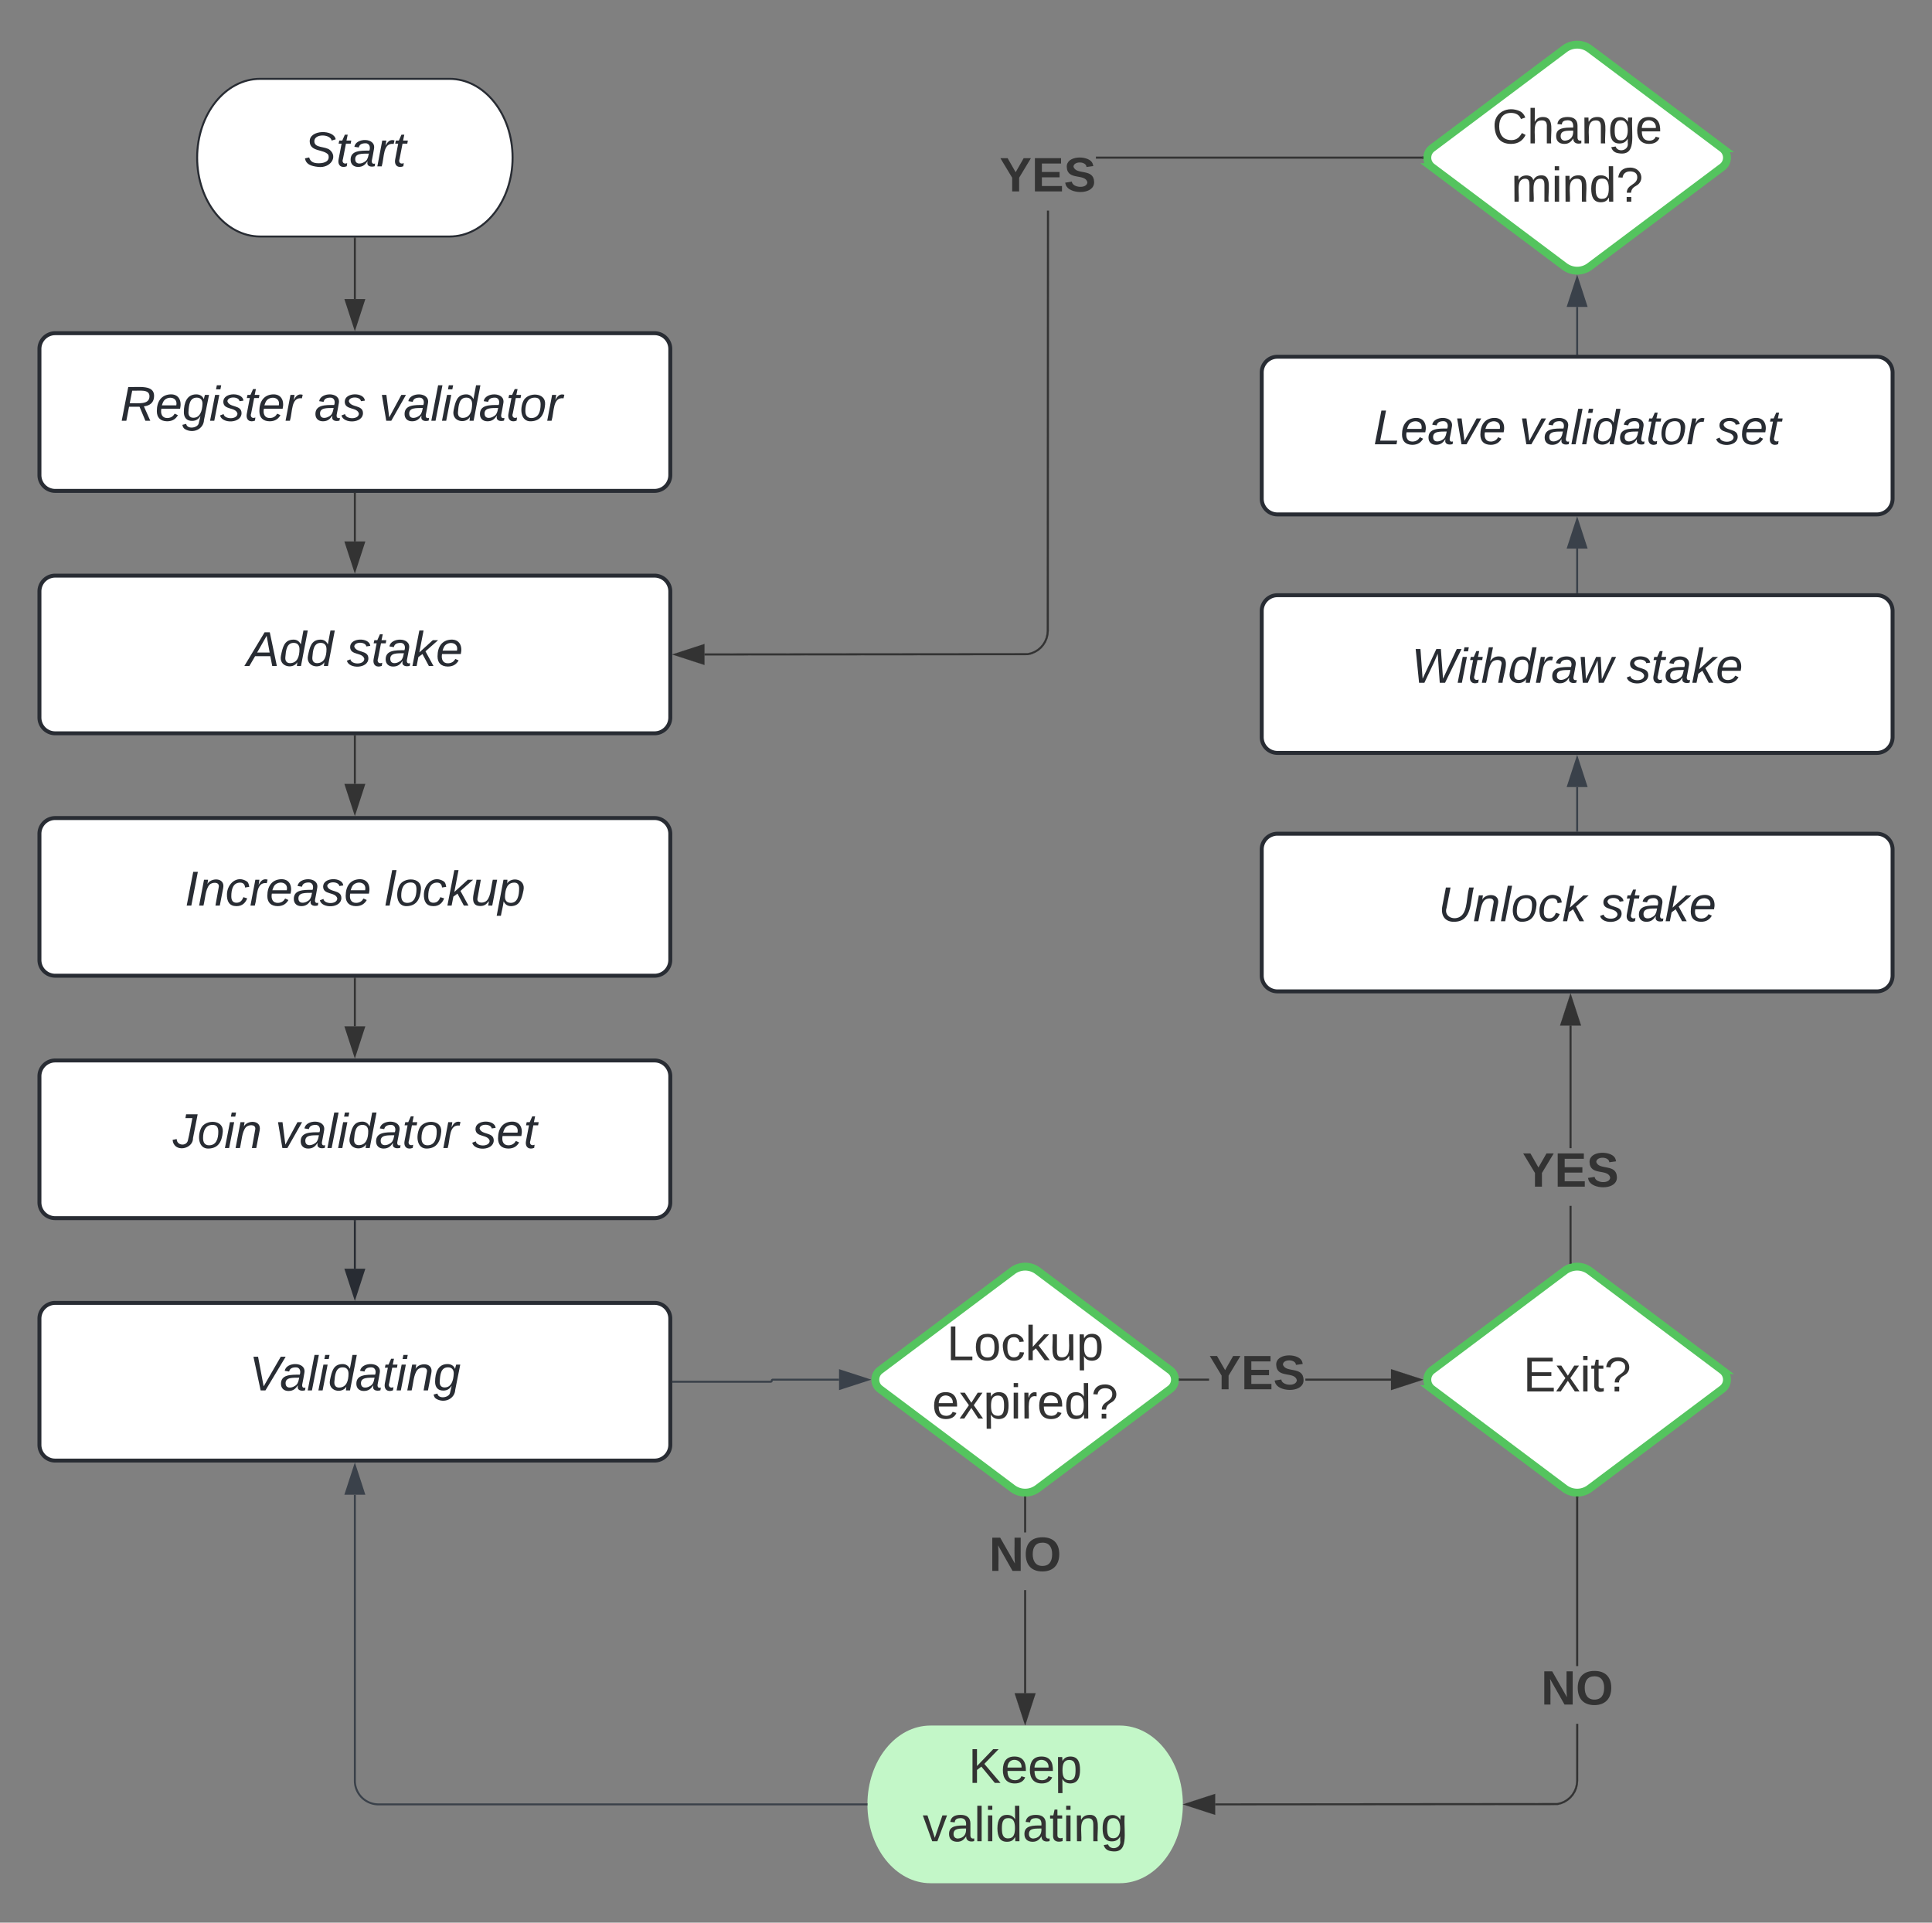 <svg xmlns="http://www.w3.org/2000/svg" xmlns:xlink="http://www.w3.org/1999/xlink" xmlns:lucid="lucid" width="980" height="975.5"><rect width="100%" height="100%" fill="#808080" stroke="none"/><g transform="translate(-114.167 108.583)" lucid:page-tab-id="0_0"><path d="M342.17-68.58c17.67 0 32 17.9 32 40s-14.33 40-32 40h-96c-17.68 0-32-17.9-32-40s14.32-40 32-40z" stroke="#282c33" fill="#fff"/><use xlink:href="#a" transform="matrix(1,0,0,1,219.167,-63.583) translate(48.997 39.421)"/><path d="M627.77 536.22a10.67 10.67 0 0 1 12.8 0l67.2 50.4a6 6 0 0 1 0 9.6l-67.2 50.4a10.67 10.67 0 0 1-12.8 0l-67.2-50.4a6 6 0 0 1 0-9.6z" stroke="#54c45e" stroke-width="4" fill="#fff"/><use xlink:href="#b" transform="matrix(1,0,0,1,559.167,536.417) translate(35.259 45.133)"/><use xlink:href="#c" transform="matrix(1,0,0,1,559.167,536.417) translate(27.791 74.733)"/><path d="M134.17 68.48a8 8 0 0 1 8-8h304a8 8 0 0 1 8 8v64a8 8 0 0 1-8 8h-304a8 8 0 0 1-8-8z" stroke="#282c33" stroke-width="2" fill="#fff"/><use xlink:href="#d" transform="matrix(1,0,0,1,139.167,65.475) translate(35.983 39.421)"/><use xlink:href="#e" transform="matrix(1,0,0,1,139.167,65.475) translate(134.444 39.421)"/><use xlink:href="#f" transform="matrix(1,0,0,1,139.167,65.475) translate(167.333 39.421)"/><use xlink:href="#g" transform="matrix(1,0,0,1,139.167,65.475) translate(267.165 39.421)"/><path d="M294.17 12.42v30.72" stroke="#333" fill="none"/><path d="M294.67 12.43h-1v-.5h1z" stroke="#333" stroke-width=".05" fill="#333"/><path d="M294.17 57.9l-4.64-14.26h9.27z" stroke="#333" fill="#333"/><path d="M727.43 591.92h-14.75v-1h14.75zm92.34 0h-43.45v-1h43.45z" stroke="#333" stroke-width=".05" fill="#333"/><path d="M712.7 591.92h-.57l.05-.5-.05-.5h.56z" fill="#333"/><path d="M712.7 591.94h-.6l.05-.52-.05-.53h.6zm-.54-1l.04.48-.04.47h.5v-.96z" stroke="#333" stroke-width=".05" fill="#333"/><path d="M834.54 591.42l-14.27 4.63v-9.27z" fill="#333"/><path d="M836.16 591.42l-16.4 5.32V586.1zm-15.4 3.94l12.16-3.94-12.15-3.95z" stroke="#333" stroke-width=".05" fill="#333"/><use xlink:href="#h" transform="matrix(1,0,0,1,727.435,576.75) translate(0 19.556)"/><path d="M634.67 750.53h-1v-52.3h1zm0-81.62h-1v-17.65h1z" stroke="#333" stroke-width=".05" fill="#333"/><path d="M634.17 650.75l.5-.03v.55h-1v-.55z" fill="#333"/><path d="M634.17 650.73l.52-.03v.6h-1.06v-.6zm-.48.5h.94v-.48l-.47.03-.48-.03z" stroke="#333" stroke-width=".05" fill="#333"/><path d="M634.17 765.3l-4.64-14.27h9.27z" fill="#333"/><path d="M634.17 766.92l-5.33-16.4h10.65zm-3.95-15.4l3.95 12.16 3.94-12.15z" stroke="#333" stroke-width=".05" fill="#333"/><use xlink:href="#i" transform="matrix(1,0,0,1,615.867,668.909) translate(0 19.556)"/><path d="M682.17 766.92c17.67 0 32 17.9 32 40s-14.33 40-32 40h-96c-17.68 0-32-17.9-32-40s14.32-40 32-40z" stroke="#000" stroke-opacity="0" fill="#c3f7c8"/><use xlink:href="#j" transform="matrix(1,0,0,1,559.167,771.917) translate(46.227 24.108)"/><use xlink:href="#k" transform="matrix(1,0,0,1,559.167,771.917) translate(23.034 53.708)"/><path d="M294.17 264.93v24.2" stroke="#333" fill="none"/><path d="M294.67 264.94h-1v-.5h1z" stroke="#333" stroke-width=".05" fill="#333"/><path d="M294.17 303.9l-4.64-14.26h9.27z" stroke="#333" fill="#333"/><path d="M294.17 141.93v24.21" stroke="#333" fill="none"/><path d="M294.67 141.94h-1v-.5h1z" stroke="#333" stroke-width=".05" fill="#333"/><path d="M294.17 180.9l-4.64-14.26h9.27z" stroke="#333" fill="#333"/><path d="M294.17 387.93v24.2" stroke="#333" fill="none"/><path d="M294.67 387.94h-1v-.5h1z" stroke="#333" stroke-width=".05" fill="#333"/><path d="M294.17 426.9l-4.64-14.26h9.27z" stroke="#333" fill="#333"/><path d="M134.17 191.48a8 8 0 0 1 8-8h304a8 8 0 0 1 8 8v64a8 8 0 0 1-8 8h-304a8 8 0 0 1-8-8z" stroke="#282c33" stroke-width="2" fill="#fff"/><use xlink:href="#l" transform="matrix(1,0,0,1,139.167,188.475) translate(100.185 40.858)"/><use xlink:href="#m" transform="matrix(1,0,0,1,139.167,188.475) translate(150.889 40.858)"/><path d="M134.17 314.48a8 8 0 0 1 8-8h304a8 8 0 0 1 8 8v64a8 8 0 0 1-8 8h-304a8 8 0 0 1-8-8z" stroke="#282c33" stroke-width="2" fill="#fff"/><use xlink:href="#n" transform="matrix(1,0,0,1,139.167,311.475) translate(68.735 39.421)"/><use xlink:href="#o" transform="matrix(1,0,0,1,139.167,311.475) translate(170.074 39.421)"/><path d="M134.17 437.48a8 8 0 0 1 8-8h304a8 8 0 0 1 8 8v64a8 8 0 0 1-8 8h-304a8 8 0 0 1-8-8z" stroke="#282c33" stroke-width="2" fill="#fff"/><use xlink:href="#p" transform="matrix(1,0,0,1,139.167,434.475) translate(62.637 39.421)"/><use xlink:href="#q" transform="matrix(1,0,0,1,139.167,434.475) translate(114.643 39.421)"/><use xlink:href="#r" transform="matrix(1,0,0,1,139.167,434.475) translate(214.474 39.421)"/><path d="M134.17 560.48a8 8 0 0 1 8-8h304a8 8 0 0 1 8 8v64a8 8 0 0 1-8 8h-304a8 8 0 0 1-8-8z" stroke="#282c33" stroke-width="2" fill="#fff"/><use xlink:href="#s" transform="matrix(1,0,0,1,139.167,557.475) translate(101.419 39.421)"/><path d="M455.62 592.48h49.5a.53.53 0 0 0 .52-.53.53.53 0 0 1 .53-.53h33.6" stroke="#3a414a" fill="none"/><path d="M455.63 592.98h-.5v-1h.5z" stroke="#3a414a" stroke-width=".05" fill="#3a414a"/><path d="M554.54 591.42l-14.27 4.63v-9.27z" stroke="#3a414a" fill="#3a414a"/><path d="M553.67 806.92h-247.5a12 12 0 0 1-12-12v-145.1" stroke="#3a414a" fill="none"/><path d="M554.17 806.92v.5h-.52v-1h.55z" stroke="#3a414a" stroke-width=".05" fill="#3a414a"/><path d="M294.17 635.04l4.63 14.27h-9.27z" stroke="#3a414a" fill="#3a414a"/><path d="M907.77 536.22a10.67 10.67 0 0 1 12.8 0l67.2 50.4a6 6 0 0 1 0 9.6l-67.2 50.4a10.67 10.67 0 0 1-12.8 0l-67.2-50.4a6 6 0 0 1 0-9.6z" stroke="#54c45e" stroke-width="4" fill="#fff"/><use xlink:href="#t" transform="matrix(1,0,0,1,839.167,536.417) translate(47.632 60.983)"/><path d="M914.67 794.94l-.16 1.93-.44 1.9-.75 1.82-1.02 1.66-1.27 1.5-1.5 1.27-1.66 1.03-1.8.75-1.94.47-173.55.15v-1l173.43-.15 1.74-.42 1.67-.7 1.53-.93 1.37-1.17 1.17-1.37.94-1.54.7-1.67.42-1.75.15-1.82v-28.85h1zm0-58.22h-1v-85.47h1z" stroke="#333" stroke-width=".05" fill="#333"/><path d="M914.17 650.75l.5-.03v.55h-1v-.55z" fill="#333"/><path d="M914.17 650.73l.52-.03v.6h-1.06v-.6zm-.48.5h.94v-.48l-.47.03-.48-.03z" stroke="#333" stroke-width=".05" fill="#333"/><path d="M730.05 811.55l-14.27-4.63 14.27-4.64z" fill="#333"/><path d="M730.55 812.24l-16.38-5.32 16.38-5.33zm-13.15-5.32l12.15 3.94v-7.9z" stroke="#333" stroke-width=".05" fill="#333"/><use xlink:href="#i" transform="matrix(1,0,0,1,895.867,736.72) translate(0 19.556)"/><path d="M911.32 532.04h-1v-28.76h1zm0-58.1h-1v-62.2h1z" stroke="#333" stroke-width=".05" fill="#333"/><path d="M911.32 532.42l-.38.08-.62.2v-.68h1z" fill="#333"/><path d="M911.35 532.44l-.4.08-.65.22V532h1.05zm-1-.4v.63l.58-.2.37-.07v-.35z" stroke="#333" stroke-width=".05" fill="#333"/><path d="M915.46 411.25h-9.27L910.8 397z" fill="#333"/><path d="M916.15 411.75H905.5l5.32-16.38zm-9.27-1h7.9l-3.96-12.15z" stroke="#333" stroke-width=".05" fill="#333"/><use xlink:href="#h" transform="matrix(1,0,0,1,886.38,473.943) translate(0 19.556)"/><path d="M754.17 322.42a8 8 0 0 1 8-8h304a8 8 0 0 1 8 8v64a8 8 0 0 1-8 8h-304a8 8 0 0 1-8-8z" stroke="#282c33" stroke-width="2" fill="#fff"/><use xlink:href="#u" transform="matrix(1,0,0,1,759.167,319.417) translate(84.494 39.421)"/><use xlink:href="#v" transform="matrix(1,0,0,1,759.167,319.417) translate(166.58 39.421)"/><path d="M754.17 201.42a8 8 0 0 1 8-8h304a8 8 0 0 1 8 8v64a8 8 0 0 1-8 8h-304a8 8 0 0 1-8-8z" stroke="#282c33" stroke-width="2" fill="#fff"/><use xlink:href="#w" transform="matrix(1,0,0,1,759.167,198.417) translate(70.962 39.421)"/><use xlink:href="#v" transform="matrix(1,0,0,1,759.167,198.417) translate(180.112 39.421)"/><path d="M914.17 312.97v-22.22" stroke="#3a414a" fill="none"/><path d="M914.67 313.47h-1v-.52h1z" stroke="#3a414a" stroke-width=".05" fill="#3a414a"/><path d="M914.17 276l4.63 14.25h-9.27z" stroke="#3a414a" fill="#3a414a"/><path d="M907.77-83.78a10.67 10.67 0 0 1 12.8 0l67.2 50.4a6 6 0 0 1 0 9.6l-67.2 50.4a10.67 10.67 0 0 1-12.8 0l-67.2-50.4a6 6 0 0 1 0-9.6z" stroke="#54c45e" stroke-width="4" fill="#fff"/><use xlink:href="#x" transform="matrix(1,0,0,1,839.167,-83.583) translate(31.873 47.743)"/><use xlink:href="#y" transform="matrix(1,0,0,1,839.167,-83.583) translate(41.499 77.343)"/><path d="M646.14 211.5l-.15 1.93-.47 1.9-.75 1.82-1.03 1.67-1.27 1.5-1.5 1.27-1.67 1-1.8.77-1.93.46-164.07.15v-1l163.96-.15 1.73-.42 1.66-.68 1.54-.94 1.37-1.17 1.17-1.37.94-1.53.7-1.67.42-1.76.14-1.8.14-213.17h1zM835.66-28.08H670.08v-1h165.58z" stroke="#333" stroke-width=".05" fill="#333"/><path d="M836.16-28.58l.04.5h-.55v-1h.55z" fill="#333"/><path d="M836.18-28.58l.05.52h-.6v-1.05h.6zm-.5-.48v.95h.5l-.05-.48.05-.48z" stroke="#333" stroke-width=".05" fill="#333"/><path d="M471 228.1l-14.26-4.62 14.26-4.64z" fill="#333"/><path d="M471.5 228.8l-16.38-5.32 16.38-5.33zm-13.15-5.32l12.15 3.94v-7.9z" stroke="#333" stroke-width=".05" fill="#333"/><use xlink:href="#h" transform="matrix(1,0,0,1,621.194,-31.029) translate(0 19.556)"/><path d="M914.17 191.97v-22.22" stroke="#3a414a" fill="none"/><path d="M914.67 192.47h-1v-.52h1z" stroke="#3a414a" stroke-width=".05" fill="#3a414a"/><path d="M914.17 155l4.63 14.25h-9.27z" stroke="#3a414a" fill="#3a414a"/><path d="M914.17 70.97V47.15" stroke="#3a414a" fill="none"/><path d="M914.67 71.47h-1v-.52h1z" stroke="#3a414a" stroke-width=".05" fill="#3a414a"/><path d="M914.17 32.37l4.63 14.27h-9.27z" stroke="#3a414a" fill="#3a414a"/><path d="M754.17 80.42a8 8 0 0 1 8-8h304a8 8 0 0 1 8 8v64a8 8 0 0 1-8 8h-304a8 8 0 0 1-8-8z" stroke="#282c33" stroke-width="2" fill="#fff"/><g><use xlink:href="#z" transform="matrix(1,0,0,1,759.167,77.417) translate(51.64 39.421)"/><use xlink:href="#q" transform="matrix(1,0,0,1,759.167,77.417) translate(125.64 39.421)"/><use xlink:href="#r" transform="matrix(1,0,0,1,759.167,77.417) translate(225.471 39.421)"/></g><path d="M294.17 510.93v24.2" stroke="#282c33" fill="none"/><path d="M294.67 510.94h-1v-.5h1z" stroke="#282c33" stroke-width=".05" fill="#282c33"/><path d="M294.17 549.9l-4.64-14.26h9.27z" stroke="#282c33" fill="#282c33"/><defs><path fill="#282c33" d="M194-120c59 52 2 134-86 124-53-6-90-18-98-63l31-7c8 30 29 43 70 43 46 0 84-17 71-62-32-43-135-20-137-98-3-89 178-90 191-16l-30 9c-8-48-127-53-127 5 0 53 81 35 115 65" id="A"/><path fill="#282c33" d="M51-54c-9 22 5 41 31 30L79-1C43 14 10-4 19-52l22-115H19l5-23h22l19-43h21l-9 43h35l-4 23H73" id="B"/><path fill="#282c33" d="M165-48c-4 18 1 34 23 27l-3 20c-29 8-62 0-52-35h-2C116-14 99 4 63 4 30 4 8-16 8-49c0-68 71-67 138-67 10-26 0-56-31-54-26 1-42 9-47 31l-32-5c8-67 160-71 144 15-5 28-9 54-15 81zM42-50c3 52 80 24 89-6 7-12 7-24 11-38-47 1-103-4-100 44" id="C"/><path fill="#282c33" d="M66-151c12-25 30-51 66-40l-6 26C45-176 58-65 38 0H6l36-190h30" id="D"/><g id="a"><use transform="matrix(0.069,0,0,0.069,0,0)" xlink:href="#A"/><use transform="matrix(0.069,0,0,0.069,16.444,0)" xlink:href="#B"/><use transform="matrix(0.069,0,0,0.069,23.296,0)" xlink:href="#C"/><use transform="matrix(0.069,0,0,0.069,37,0)" xlink:href="#D"/><use transform="matrix(0.069,0,0,0.069,45.154,0)" xlink:href="#B"/></g><path fill="#333" d="M30 0v-248h33v221h125V0H30" id="E"/><path fill="#333" d="M100-194c62-1 85 37 85 99 1 63-27 99-86 99S16-35 15-95c0-66 28-99 85-99zM99-20c44 1 53-31 53-75 0-43-8-75-51-75s-53 32-53 75 10 74 51 75" id="F"/><path fill="#333" d="M96-169c-40 0-48 33-48 73s9 75 48 75c24 0 41-14 43-38l32 2c-6 37-31 61-74 61-59 0-76-41-82-99-10-93 101-131 147-64 4 7 5 14 7 22l-32 3c-4-21-16-35-41-35" id="G"/><path fill="#333" d="M143 0L79-87 56-68V0H24v-261h32v163l83-92h37l-77 82L181 0h-38" id="H"/><path fill="#333" d="M84 4C-5 8 30-112 23-190h32v120c0 31 7 50 39 49 72-2 45-101 50-169h31l1 190h-30c-1-10 1-25-2-33-11 22-28 36-60 37" id="I"/><path fill="#333" d="M115-194c55 1 70 41 70 98S169 2 115 4C84 4 66-9 55-30l1 105H24l-1-265h31l2 30c10-21 28-34 59-34zm-8 174c40 0 45-34 45-75s-6-73-45-74c-42 0-51 32-51 76 0 43 10 73 51 73" id="J"/><g id="b"><use transform="matrix(0.069,0,0,0.069,0,0)" xlink:href="#E"/><use transform="matrix(0.069,0,0,0.069,13.704,0)" xlink:href="#F"/><use transform="matrix(0.069,0,0,0.069,27.407,0)" xlink:href="#G"/><use transform="matrix(0.069,0,0,0.069,39.741,0)" xlink:href="#H"/><use transform="matrix(0.069,0,0,0.069,52.074,0)" xlink:href="#I"/><use transform="matrix(0.069,0,0,0.069,65.778,0)" xlink:href="#J"/></g><path fill="#333" d="M100-194c63 0 86 42 84 106H49c0 40 14 67 53 68 26 1 43-12 49-29l28 8c-11 28-37 45-77 45C44 4 14-33 15-96c1-61 26-98 85-98zm52 81c6-60-76-77-97-28-3 7-6 17-6 28h103" id="K"/><path fill="#333" d="M141 0L90-78 38 0H4l68-98-65-92h35l48 74 47-74h35l-64 92 68 98h-35" id="L"/><path fill="#333" d="M24-231v-30h32v30H24zM24 0v-190h32V0H24" id="M"/><path fill="#333" d="M114-163C36-179 61-72 57 0H25l-1-190h30c1 12-1 29 2 39 6-27 23-49 58-41v29" id="N"/><path fill="#333" d="M85-194c31 0 48 13 60 33l-1-100h32l1 261h-30c-2-10 0-23-3-31C134-8 116 4 85 4 32 4 16-35 15-94c0-66 23-100 70-100zm9 24c-40 0-46 34-46 75 0 40 6 74 45 74 42 0 51-32 51-76 0-42-9-74-50-73" id="O"/><path fill="#333" d="M103-251c84 0 111 97 45 133-19 10-37 24-39 52H78c0-63 77-55 77-114 0-30-21-42-52-43-32 0-53 17-56 46l-32-2c7-45 34-72 88-72zM77 0v-35h34V0H77" id="P"/><g id="c"><use transform="matrix(0.069,0,0,0.069,0,0)" xlink:href="#K"/><use transform="matrix(0.069,0,0,0.069,13.704,0)" xlink:href="#L"/><use transform="matrix(0.069,0,0,0.069,26.037,0)" xlink:href="#J"/><use transform="matrix(0.069,0,0,0.069,39.741,0)" xlink:href="#M"/><use transform="matrix(0.069,0,0,0.069,45.154,0)" xlink:href="#N"/><use transform="matrix(0.069,0,0,0.069,53.307,0)" xlink:href="#K"/><use transform="matrix(0.069,0,0,0.069,67.011,0)" xlink:href="#O"/><use transform="matrix(0.069,0,0,0.069,80.715,0)" xlink:href="#P"/></g><path fill="#282c33" d="M249-183c0 48-29 72-75 77L221 0h-36l-43-103H65L45 0H11l48-248c83 2 190-17 190 65zm-34 3c0-55-74-39-127-41l-18 92c63-1 145 13 145-51" id="Q"/><path fill="#282c33" d="M111-194c62-3 86 47 72 106H45c-7 38 6 69 45 68 27-1 43-14 53-32l24 11C152-15 129 4 87 4 38 3 12-23 12-71c0-70 32-119 99-123zm44 81c14-66-71-72-95-28-4 8-8 17-11 28h106" id="R"/><path fill="#282c33" d="M103-194c29 0 47 14 56 36 2-11 5-23 8-32h30L160-5C157 61 82 97 21 62 9 55 4 45 1 30l28-7c7 42 83 31 92-3 4-16 9-38 13-55-13 20-29 36-62 36-40 0-60-25-60-64 0-71 23-131 91-131zm4 24c-53 0-58 54-61 104-2 27 10 44 36 44 49 0 65-50 67-102 1-29-15-46-42-46" id="S"/><path fill="#282c33" d="M50-231l6-30h32l-6 30H50zM6 0l37-190h31L37 0H6" id="T"/><path fill="#282c33" d="M55-144c13 50 104 24 104 88C159 21 15 23 1-39l26-10c6 40 102 42 102-4-13-50-104-23-104-87 0-71 143-71 148-8l-29 4c-5-35-85-37-89 0" id="U"/><g id="d"><use transform="matrix(0.069,0,0,0.069,0,0)" xlink:href="#Q"/><use transform="matrix(0.069,0,0,0.069,17.746,0)" xlink:href="#R"/><use transform="matrix(0.069,0,0,0.069,31.45,0)" xlink:href="#S"/><use transform="matrix(0.069,0,0,0.069,45.154,0)" xlink:href="#T"/><use transform="matrix(0.069,0,0,0.069,50.567,0)" xlink:href="#U"/><use transform="matrix(0.069,0,0,0.069,62.9,0)" xlink:href="#B"/><use transform="matrix(0.069,0,0,0.069,69.752,0)" xlink:href="#R"/><use transform="matrix(0.069,0,0,0.069,83.456,0)" xlink:href="#D"/></g><g id="e"><use transform="matrix(0.069,0,0,0.069,0,0)" xlink:href="#C"/><use transform="matrix(0.069,0,0,0.069,13.704,0)" xlink:href="#U"/></g><path fill="#282c33" d="M89 0H52L20-190h33L74-25l89-165h34" id="V"/><path fill="#282c33" d="M6 0l50-261h32L37 0H6" id="W"/><path fill="#282c33" d="M133-28C103 26-5 8 13-77c13-62 24-115 90-117 29-1 46 15 56 35l19-102h32L160 0h-30zM45-64c-2 27 10 43 35 43 54-1 69-50 69-103 0-29-15-46-42-46-53-1-58 58-62 106" id="X"/><path fill="#282c33" d="M30-147c31-64 166-65 159 27C183-49 158 1 86 4 9 8 1-88 30-147zM88-20c53 0 68-48 68-100 0-31-11-51-44-50-52 1-68 46-68 97 0 32 13 53 44 53" id="Y"/><g id="f"><use transform="matrix(0.069,0,0,0.069,0,0)" xlink:href="#V"/><use transform="matrix(0.069,0,0,0.069,12.333,0)" xlink:href="#C"/><use transform="matrix(0.069,0,0,0.069,26.037,0)" xlink:href="#W"/><use transform="matrix(0.069,0,0,0.069,31.45,0)" xlink:href="#T"/><use transform="matrix(0.069,0,0,0.069,36.863,0)" xlink:href="#X"/><use transform="matrix(0.069,0,0,0.069,50.567,0)" xlink:href="#C"/><use transform="matrix(0.069,0,0,0.069,64.27,0)" xlink:href="#B"/><use transform="matrix(0.069,0,0,0.069,71.122,0)" xlink:href="#Y"/><use transform="matrix(0.069,0,0,0.069,84.826,0)" xlink:href="#D"/></g><path fill="#fff" d="M51-54c-9 22 5 41 31 30L79-1C43 14 10-4 19-52l22-115H19l5-23h22l19-43h21l-9 43h35l-4 23H73" id="Z"/><use transform="matrix(0.069,0,0,0.069,0,0)" xlink:href="#Z" id="g"/><path fill="#333" d="M146-102V0H94v-102L6-248h54l60 105 60-105h54" id="aa"/><path fill="#333" d="M24 0v-248h195v40H76v63h132v40H76v65h150V0H24" id="ab"/><path fill="#333" d="M169-182c-1-43-94-46-97-3 18 66 151 10 154 114 3 95-165 93-204 36-6-8-10-19-12-30l50-8c3 46 112 56 116 5-17-69-150-10-154-114-4-87 153-88 188-35 5 8 8 18 10 28" id="ac"/><g id="h"><use transform="matrix(0.068,0,0,0.068,0,0)" xlink:href="#aa"/><use transform="matrix(0.068,0,0,0.068,16.296,0)" xlink:href="#ab"/><use transform="matrix(0.068,0,0,0.068,32.593,0)" xlink:href="#ac"/></g><path fill="#333" d="M175 0L67-191c6 58 2 128 3 191H24v-248h59L193-55c-6-58-2-129-3-193h46V0h-61" id="ad"/><path fill="#333" d="M140-251c80 0 125 45 125 126S219 4 139 4C58 4 15-44 15-125s44-126 125-126zm-1 214c52 0 73-35 73-88 0-50-21-86-72-86-52 0-73 35-73 86s22 88 72 88" id="ae"/><g id="i"><use transform="matrix(0.068,0,0,0.068,0,0)" xlink:href="#ad"/><use transform="matrix(0.068,0,0,0.068,17.586,0)" xlink:href="#ae"/></g><path fill="#333" d="M194 0L95-120 63-95V0H30v-248h33v124l119-124h40L117-140 236 0h-42" id="af"/><g id="j"><use transform="matrix(0.069,0,0,0.069,0,0)" xlink:href="#af"/><use transform="matrix(0.069,0,0,0.069,16.444,0)" xlink:href="#K"/><use transform="matrix(0.069,0,0,0.069,30.148,0)" xlink:href="#K"/><use transform="matrix(0.069,0,0,0.069,43.852,0)" xlink:href="#J"/></g><path fill="#333" d="M108 0H70L1-190h34L89-25l56-165h34" id="ag"/><path fill="#333" d="M141-36C126-15 110 5 73 4 37 3 15-17 15-53c-1-64 63-63 125-63 3-35-9-54-41-54-24 1-41 7-42 31l-33-3c5-37 33-52 76-52 45 0 72 20 72 64v82c-1 20 7 32 28 27v20c-31 9-61-2-59-35zM48-53c0 20 12 33 32 33 41-3 63-29 60-74-43 2-92-5-92 41" id="ah"/><path fill="#333" d="M24 0v-261h32V0H24" id="ai"/><path fill="#333" d="M59-47c-2 24 18 29 38 22v24C64 9 27 4 27-40v-127H5v-23h24l9-43h21v43h35v23H59v120" id="aj"/><path fill="#333" d="M117-194c89-4 53 116 60 194h-32v-121c0-31-8-49-39-48C34-167 62-67 57 0H25l-1-190h30c1 10-1 24 2 32 11-22 29-35 61-36" id="ak"/><path fill="#333" d="M177-190C167-65 218 103 67 71c-23-6-38-20-44-43l32-5c15 47 100 32 89-28v-30C133-14 115 1 83 1 29 1 15-40 15-95c0-56 16-97 71-98 29-1 48 16 59 35 1-10 0-23 2-32h30zM94-22c36 0 50-32 50-73 0-42-14-75-50-75-39 0-46 34-46 75s6 73 46 73" id="al"/><g id="k"><use transform="matrix(0.069,0,0,0.069,0,0)" xlink:href="#ag"/><use transform="matrix(0.069,0,0,0.069,12.333,0)" xlink:href="#ah"/><use transform="matrix(0.069,0,0,0.069,26.037,0)" xlink:href="#ai"/><use transform="matrix(0.069,0,0,0.069,31.45,0)" xlink:href="#M"/><use transform="matrix(0.069,0,0,0.069,36.863,0)" xlink:href="#O"/><use transform="matrix(0.069,0,0,0.069,50.567,0)" xlink:href="#ah"/><use transform="matrix(0.069,0,0,0.069,64.27,0)" xlink:href="#aj"/><use transform="matrix(0.069,0,0,0.069,71.122,0)" xlink:href="#M"/><use transform="matrix(0.069,0,0,0.069,76.535,0)" xlink:href="#ak"/><use transform="matrix(0.069,0,0,0.069,90.239,0)" xlink:href="#al"/></g><path fill="#282c33" d="M187 0l-14-72H61L19 0h-37l149-248h38L221 0h-34zm-19-99l-22-123L76-99h92" id="am"/><g id="l"><use transform="matrix(0.069,0,0,0.069,0,0)" xlink:href="#am"/><use transform="matrix(0.069,0,0,0.069,16.444,0)" xlink:href="#X"/><use transform="matrix(0.069,0,0,0.069,30.148,0)" xlink:href="#X"/></g><path fill="#282c33" d="M127 0L80-88 50-66 37 0H6l51-261h31L57-100l99-90h39l-93 82L161 0h-34" id="an"/><g id="m"><use transform="matrix(0.069,0,0,0.069,0,0)" xlink:href="#U"/><use transform="matrix(0.069,0,0,0.069,12.333,0)" xlink:href="#B"/><use transform="matrix(0.069,0,0,0.069,19.185,0)" xlink:href="#C"/><use transform="matrix(0.069,0,0,0.069,32.889,0)" xlink:href="#an"/><use transform="matrix(0.069,0,0,0.069,45.222,0)" xlink:href="#R"/></g><path fill="#282c33" d="M14 0l48-248h34L48 0H14" id="ao"/><path fill="#282c33" d="M67-158c22-48 132-52 116 29L158 0h-32l25-140c3-38-53-32-70-12C52-117 51-52 38 0H6l36-190h30" id="ap"/><path fill="#282c33" d="M44-68c0 29 11 47 38 47 30 0 42-19 51-41l28 9C148-21 126 4 82 4 31 4 10-29 12-85c3-77 74-140 146-93 12 8 15 23 18 40l-31 5c-1-22-13-36-36-36-52 0-65 49-65 101" id="aq"/><g id="n"><use transform="matrix(0.069,0,0,0.069,0,0)" xlink:href="#ao"/><use transform="matrix(0.069,0,0,0.069,6.852,0)" xlink:href="#ap"/><use transform="matrix(0.069,0,0,0.069,20.556,0)" xlink:href="#aq"/><use transform="matrix(0.069,0,0,0.069,32.889,0)" xlink:href="#D"/><use transform="matrix(0.069,0,0,0.069,41.043,0)" xlink:href="#R"/><use transform="matrix(0.069,0,0,0.069,54.746,0)" xlink:href="#C"/><use transform="matrix(0.069,0,0,0.069,68.45,0)" xlink:href="#U"/><use transform="matrix(0.069,0,0,0.069,80.783,0)" xlink:href="#R"/></g><path fill="#282c33" d="M67 3c-93-2-31-127-26-193h32L48-50c-3 39 53 32 70 12 30-34 30-101 43-152h32L157 0h-30c1-10 6-24 4-33-14 20-29 37-64 36" id="ar"/><path fill="#282c33" d="M67-162c32-53 139-36 121 50C175-51 163 2 97 4 68 4 52-11 42-31 38 6 28 39 22 75H-9l50-265h29c-1 10 0 20-3 28zm89 36c0-26-10-43-35-43-54 0-67 50-69 103-1 29 14 45 42 46 53 0 62-58 62-106" id="as"/><g id="o"><use transform="matrix(0.069,0,0,0.069,0,0)" xlink:href="#W"/><use transform="matrix(0.069,0,0,0.069,5.413,0)" xlink:href="#Y"/><use transform="matrix(0.069,0,0,0.069,19.117,0)" xlink:href="#aq"/><use transform="matrix(0.069,0,0,0.069,31.45,0)" xlink:href="#an"/><use transform="matrix(0.069,0,0,0.069,43.783,0)" xlink:href="#ar"/><use transform="matrix(0.069,0,0,0.069,57.487,0)" xlink:href="#as"/></g><path fill="#282c33" d="M29-66c0 49 71 55 82 11 13-52 22-111 33-165H93l5-28h85L149-74C151 11 7 37-1-60" id="at"/><g id="p"><use transform="matrix(0.069,0,0,0.069,0,0)" xlink:href="#at"/><use transform="matrix(0.069,0,0,0.069,12.333,0)" xlink:href="#Y"/><use transform="matrix(0.069,0,0,0.069,26.037,0)" xlink:href="#T"/><use transform="matrix(0.069,0,0,0.069,31.45,0)" xlink:href="#ap"/></g><g id="q"><use transform="matrix(0.069,0,0,0.069,0,0)" xlink:href="#V"/><use transform="matrix(0.069,0,0,0.069,12.333,0)" xlink:href="#C"/><use transform="matrix(0.069,0,0,0.069,26.037,0)" xlink:href="#W"/><use transform="matrix(0.069,0,0,0.069,31.45,0)" xlink:href="#T"/><use transform="matrix(0.069,0,0,0.069,36.863,0)" xlink:href="#X"/><use transform="matrix(0.069,0,0,0.069,50.567,0)" xlink:href="#C"/><use transform="matrix(0.069,0,0,0.069,64.27,0)" xlink:href="#B"/><use transform="matrix(0.069,0,0,0.069,71.122,0)" xlink:href="#Y"/><use transform="matrix(0.069,0,0,0.069,84.826,0)" xlink:href="#D"/></g><g id="r"><use transform="matrix(0.069,0,0,0.069,0,0)" xlink:href="#U"/><use transform="matrix(0.069,0,0,0.069,12.333,0)" xlink:href="#R"/><use transform="matrix(0.069,0,0,0.069,26.037,0)" xlink:href="#B"/></g><path fill="#282c33" d="M119 0H84L31-248h34l41 218 126-218h36" id="au"/><g id="s"><use transform="matrix(0.069,0,0,0.069,0,0)" xlink:href="#au"/><use transform="matrix(0.069,0,0,0.069,15.554,0)" xlink:href="#C"/><use transform="matrix(0.069,0,0,0.069,29.257,0)" xlink:href="#W"/><use transform="matrix(0.069,0,0,0.069,34.67,0)" xlink:href="#T"/><use transform="matrix(0.069,0,0,0.069,40.083,0)" xlink:href="#X"/><use transform="matrix(0.069,0,0,0.069,53.787,0)" xlink:href="#C"/><use transform="matrix(0.069,0,0,0.069,67.491,0)" xlink:href="#B"/><use transform="matrix(0.069,0,0,0.069,74.343,0)" xlink:href="#T"/><use transform="matrix(0.069,0,0,0.069,79.756,0)" xlink:href="#ap"/><use transform="matrix(0.069,0,0,0.069,93.459,0)" xlink:href="#S"/></g><path fill="#333" d="M30 0v-248h187v28H63v79h144v27H63v87h162V0H30" id="av"/><g id="t"><use transform="matrix(0.069,0,0,0.069,0,0)" xlink:href="#av"/><use transform="matrix(0.069,0,0,0.069,16.444,0)" xlink:href="#L"/><use transform="matrix(0.069,0,0,0.069,28.778,0)" xlink:href="#M"/><use transform="matrix(0.069,0,0,0.069,34.191,0)" xlink:href="#aj"/><use transform="matrix(0.069,0,0,0.069,41.043,0)" xlink:href="#P"/></g><path fill="#282c33" d="M62-99C39-31 123 0 170-40s38-139 58-208h34C234-144 253 4 115 4 49 4 18-43 31-112l26-136h34" id="aw"/><g id="u"><use transform="matrix(0.069,0,0,0.069,0,0)" xlink:href="#aw"/><use transform="matrix(0.069,0,0,0.069,17.746,0)" xlink:href="#ap"/><use transform="matrix(0.069,0,0,0.069,31.45,0)" xlink:href="#W"/><use transform="matrix(0.069,0,0,0.069,36.863,0)" xlink:href="#Y"/><use transform="matrix(0.069,0,0,0.069,50.567,0)" xlink:href="#aq"/><use transform="matrix(0.069,0,0,0.069,62.9,0)" xlink:href="#an"/></g><g id="v"><use transform="matrix(0.069,0,0,0.069,0,0)" xlink:href="#U"/><use transform="matrix(0.069,0,0,0.069,12.333,0)" xlink:href="#B"/><use transform="matrix(0.069,0,0,0.069,19.185,0)" xlink:href="#C"/><use transform="matrix(0.069,0,0,0.069,32.889,0)" xlink:href="#an"/><use transform="matrix(0.069,0,0,0.069,45.222,0)" xlink:href="#R"/></g><path fill="#282c33" d="M247 0h-39l-15-214-24 57L95 0H56L31-248h35L82-30l101-218h33l16 218 101-218h35" id="ax"/><path fill="#282c33" d="M67-158c15-20 31-36 64-36 94 0 33 127 27 194h-32l25-140c3-38-53-32-70-12C52-117 51-51 37 0H6l51-261h31" id="ay"/><path fill="#282c33" d="M188 0h-37l-8-164L71 0H34L18-190h31l8 164 75-164h34l8 164 74-164h31" id="az"/><g id="w"><use transform="matrix(0.069,0,0,0.069,0,0)" xlink:href="#ax"/><use transform="matrix(0.069,0,0,0.069,23.022,0)" xlink:href="#T"/><use transform="matrix(0.069,0,0,0.069,28.435,0)" xlink:href="#B"/><use transform="matrix(0.069,0,0,0.069,35.287,0)" xlink:href="#ay"/><use transform="matrix(0.069,0,0,0.069,48.991,0)" xlink:href="#X"/><use transform="matrix(0.069,0,0,0.069,62.694,0)" xlink:href="#D"/><use transform="matrix(0.069,0,0,0.069,70.848,0)" xlink:href="#C"/><use transform="matrix(0.069,0,0,0.069,84.552,0)" xlink:href="#az"/></g><path fill="#333" d="M212-179c-10-28-35-45-73-45-59 0-87 40-87 99 0 60 29 101 89 101 43 0 62-24 78-52l27 14C228-24 195 4 139 4 59 4 22-46 18-125c-6-104 99-153 187-111 19 9 31 26 39 46" id="aA"/><path fill="#333" d="M106-169C34-169 62-67 57 0H25v-261h32l-1 103c12-21 28-36 61-36 89 0 53 116 60 194h-32v-121c2-32-8-49-39-48" id="aB"/><g id="x"><use transform="matrix(0.069,0,0,0.069,0,0)" xlink:href="#aA"/><use transform="matrix(0.069,0,0,0.069,17.746,0)" xlink:href="#aB"/><use transform="matrix(0.069,0,0,0.069,31.45,0)" xlink:href="#ah"/><use transform="matrix(0.069,0,0,0.069,45.154,0)" xlink:href="#ak"/><use transform="matrix(0.069,0,0,0.069,58.857,0)" xlink:href="#al"/><use transform="matrix(0.069,0,0,0.069,72.561,0)" xlink:href="#K"/></g><path fill="#333" d="M210-169c-67 3-38 105-44 169h-31v-121c0-29-5-50-35-48C34-165 62-65 56 0H25l-1-190h30c1 10-1 24 2 32 10-44 99-50 107 0 11-21 27-35 58-36 85-2 47 119 55 194h-31v-121c0-29-5-49-35-48" id="aC"/><g id="y"><use transform="matrix(0.069,0,0,0.069,0,0)" xlink:href="#aC"/><use transform="matrix(0.069,0,0,0.069,20.487,0)" xlink:href="#M"/><use transform="matrix(0.069,0,0,0.069,25.9,0)" xlink:href="#ak"/><use transform="matrix(0.069,0,0,0.069,39.604,0)" xlink:href="#O"/><use transform="matrix(0.069,0,0,0.069,53.307,0)" xlink:href="#P"/></g><path fill="#282c33" d="M11 0l48-248h34L50-27h125l-5 27H11" id="aD"/><g id="z"><use transform="matrix(0.069,0,0,0.069,0,0)" xlink:href="#aD"/><use transform="matrix(0.069,0,0,0.069,13.704,0)" xlink:href="#R"/><use transform="matrix(0.069,0,0,0.069,27.407,0)" xlink:href="#C"/><use transform="matrix(0.069,0,0,0.069,41.111,0)" xlink:href="#V"/><use transform="matrix(0.069,0,0,0.069,53.444,0)" xlink:href="#R"/></g></defs></g></svg>